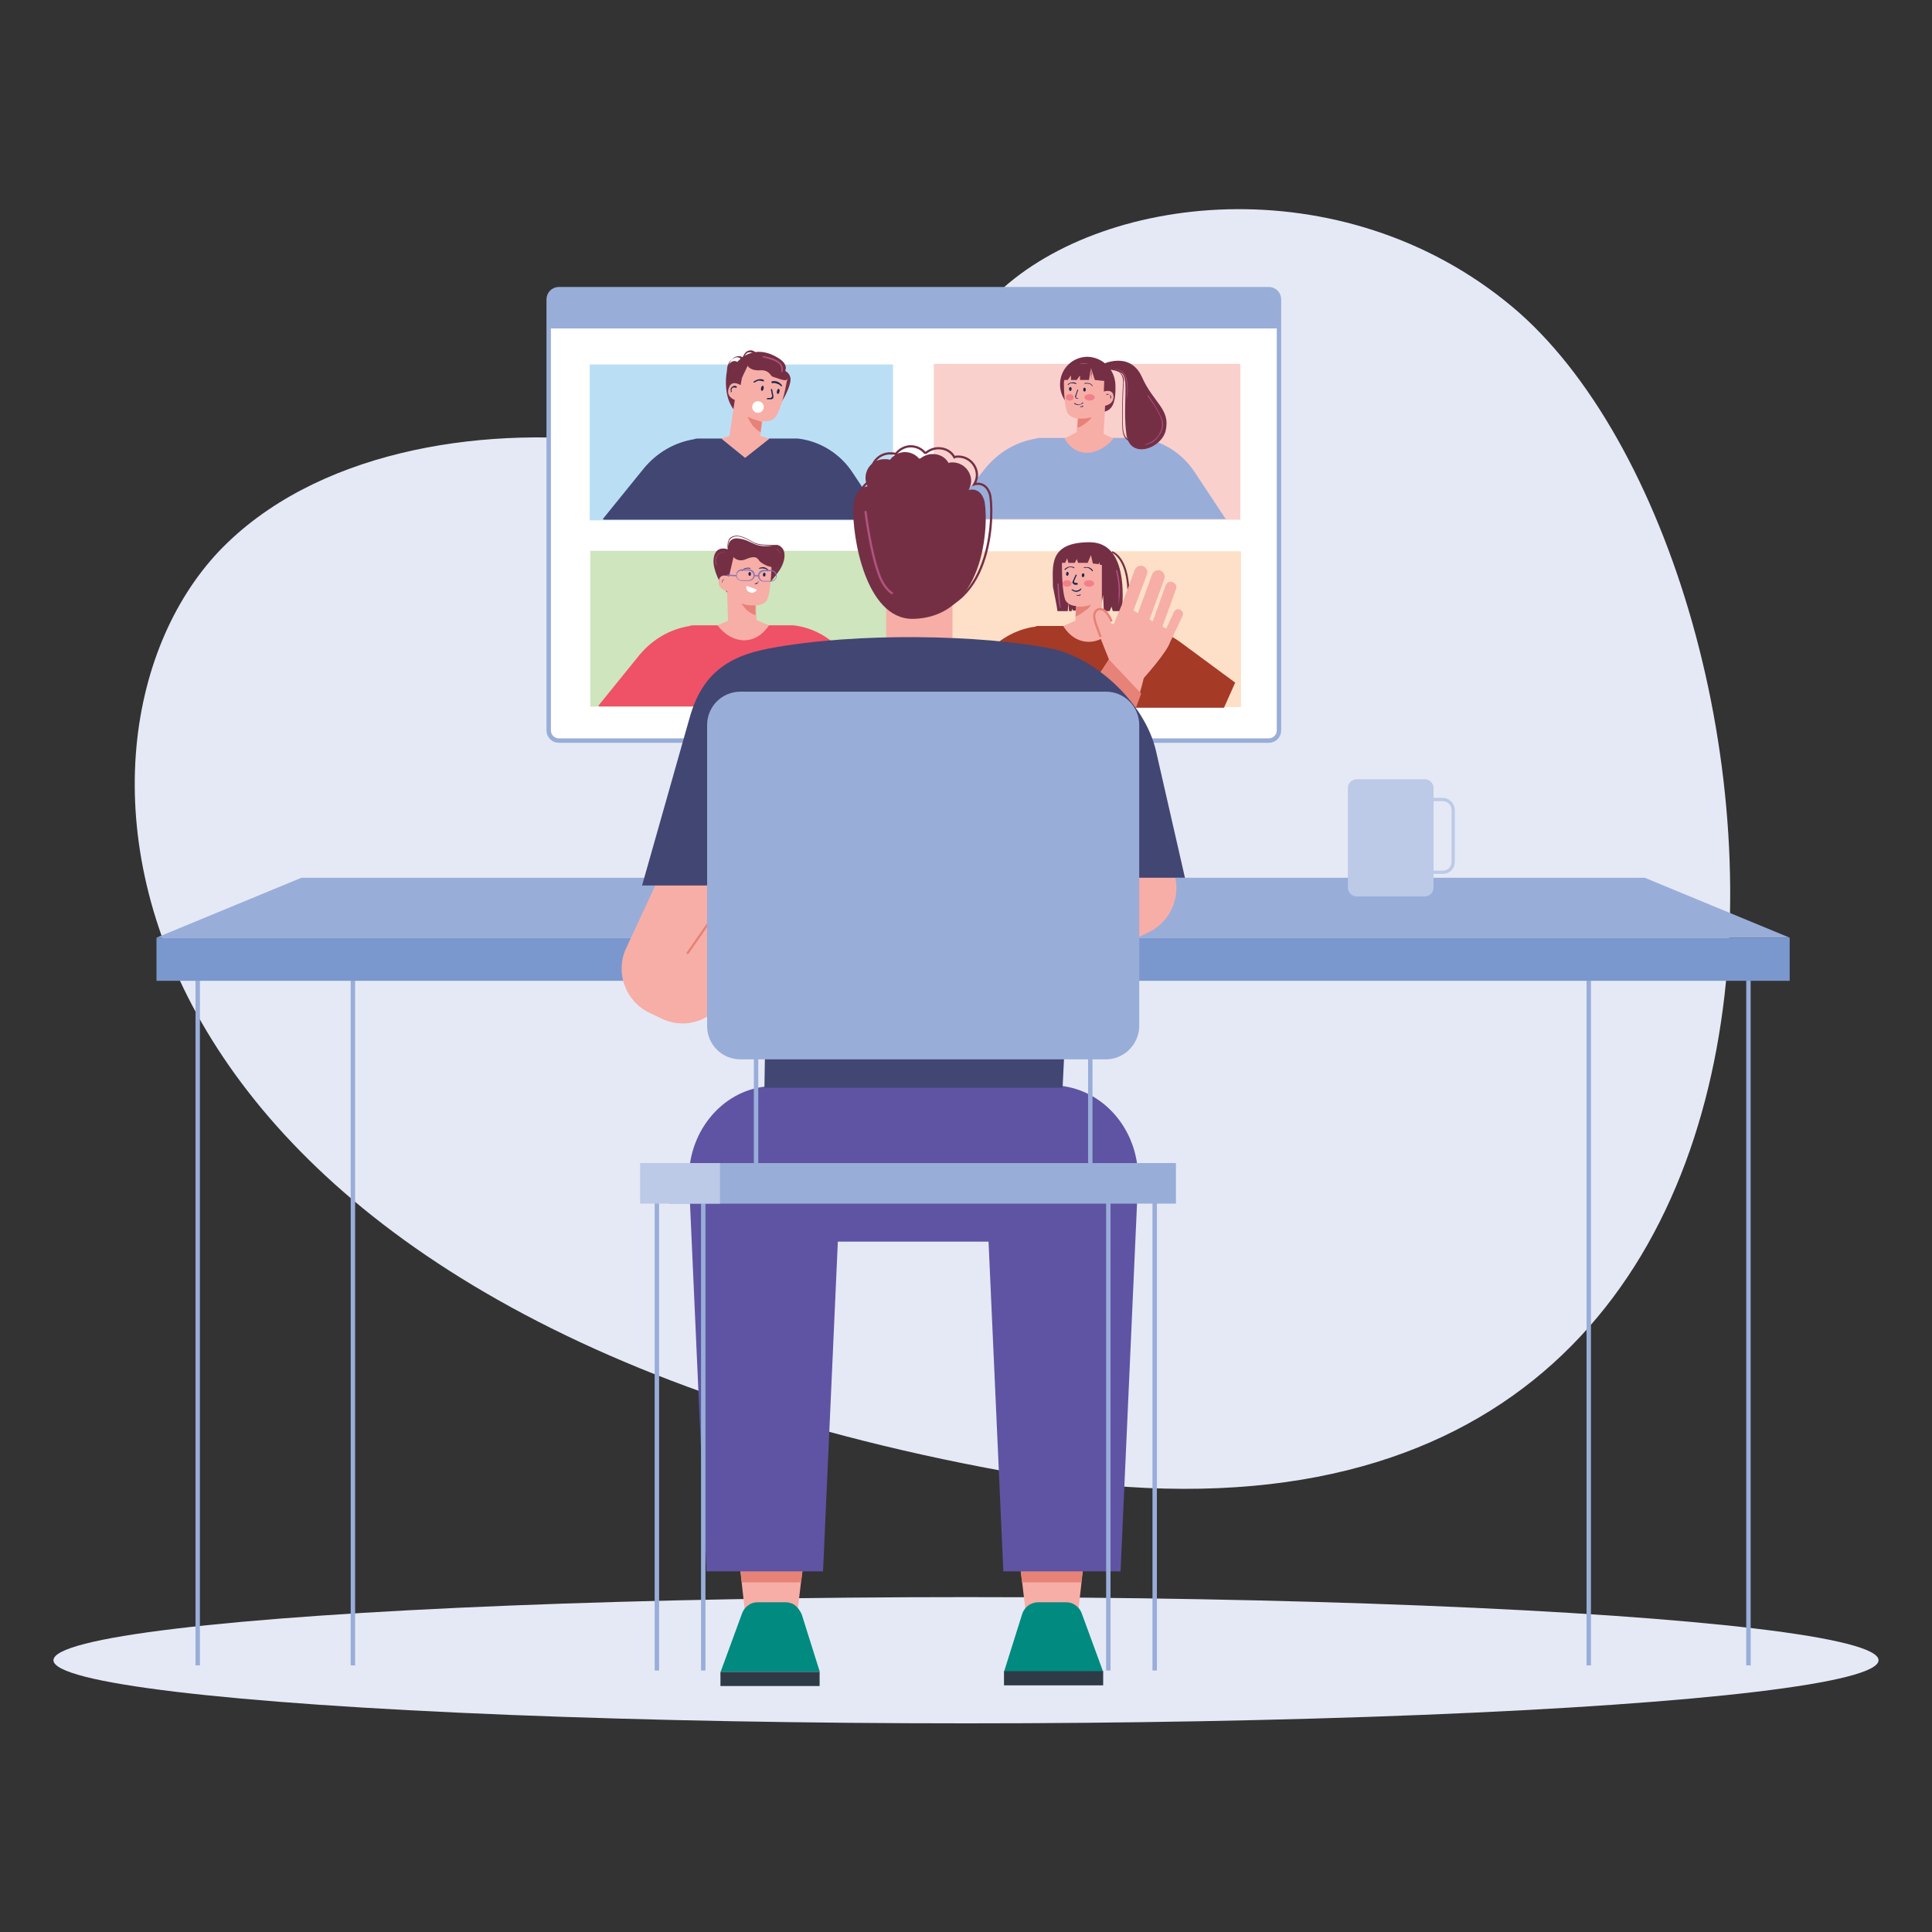 <svg xmlns="http://www.w3.org/2000/svg" enable-background="new 0 0 300 300" viewBox="0 0 300 300"><rect x="0" y="0" width="300" height="300" fill="#333333" stroke="none"/><path fill="#e5e9f5" d="M95.2,68.6c29.4,3.4,43.5-6.9,59.1-22.5c16.1-16.1,54-20.7,80.6,1.6c48.1,40.4,62.5,206.5-78.7,180.8    S5.2,116.1,34,85.6C48.7,70.2,74,66.1,95.2,68.6z"/><ellipse cx="150" cy="257.8" fill="#e5e9f5" rx="141.7" ry="9.8"/><line x1="271.5" x2="271.5" y1="149" y2="258.6" fill="none" stroke="#99add9" stroke-miterlimit="10" stroke-width=".687"/><line x1="246.7" x2="246.7" y1="149" y2="258.6" fill="none" stroke="#99add9" stroke-miterlimit="10" stroke-width=".687"/><line x1="54.8" x2="54.8" y1="149" y2="258.6" fill="none" stroke="#99add9" stroke-miterlimit="10" stroke-width=".687"/><line x1="30.7" x2="30.7" y1="149" y2="258.6" fill="none" stroke="#99add9" stroke-miterlimit="10" stroke-width=".687"/><rect width="253.6" height="6.7" x="24.3" y="145.6" fill="#7a98ce"/><polygon fill="#99add9" points="255.4 136.3 46.8 136.3 24.3 145.6 277.9 145.6"/><path fill="#bcc9e7" d="M221.2,139.2h-10.5c-0.8,0-1.4-0.6-1.4-1.4v-15.4c0-0.8,0.6-1.4,1.4-1.4h10.5c0.8,0,1.4,0.6,1.4,1.4v15.4     C222.6,138.6,222,139.2,221.2,139.2z"/><path fill="#bcc9e7" d="M224,135.7h-5.4v-0.5h5.4c0.8,0,1.4-0.6,1.4-1.4v-8c0-0.8-0.6-1.4-1.4-1.4h-5.4v-0.5h5.4     c1.1,0,1.9,0.9,1.9,1.9v8C225.9,134.9,225.1,135.7,224,135.7z"/><g><path fill="#fff" stroke="#99add9" stroke-miterlimit="10" stroke-width=".687" d="M197,115H86.8c-0.9,0-1.6-0.7-1.6-1.6V46.5c0-0.9,0.7-1.6,1.6-1.6H197c0.9,0,1.6,0.7,1.6,1.6v66.9      C198.6,114.3,197.9,115,197,115z"/><path fill="#99add9" d="M198.6,51v-4.3c0-1-1.1-1.8-2.5-1.8H87.7c-1.4,0-2.5,0.8-2.5,1.8V51H198.6z"/><rect width="16.6" height="22.9" x="133.6" y="115" fill="#99add9"/><rect width="47.6" height="24.2" x="145" y="56.5" fill="#fad0cd"/><rect width="47.1" height="24.2" x="91.6" y="56.5" fill="#badff5" transform="rotate(-180 115.135 68.647)"/><rect width="47.6" height="24.2" x="91.6" y="85.6" fill="#cee5be" transform="rotate(-180 115.429 97.663)"/><rect width="47.1" height="24.2" x="145.6" y="85.6" fill="#fde0c7"/><path fill="#a53a27" d="M190.1,109.8l1.7-3.8l-8.4-6.2c-2-1.5-4.3-2.4-6.8-2.6h-15.4c-0.1,0-0.3,0-0.4,0.1c-3.1,0.4-6,2.1-8,4.6    l-6.4,7.9l0.2,0.1H190.1z"/><path fill="#ef5166" d="M136.6,109.8l-4.9-7.4c-1.9-2.9-5-4.9-8.5-5.3c0,0,0,0-0.1,0h-15.4c-0.2,0-0.4,0-0.6,0.1    c-3.1,0.5-5.8,2.1-7.8,4.5l-6.4,7.9l0.2,0.1H136.6z"/><path fill="#99add9" d="M190.4,80.7l-4.9-7.4c-1.9-2.9-5-4.9-8.5-5.3c0,0,0,0-0.1,0h-15.4c-0.2,0-0.4,0-0.6,0.1    c-3.1,0.5-5.8,2.1-7.8,4.5l-6.4,7.9l0.2,0.1H190.4z"/><path fill="#424673" d="M137.3,80.8l-4.9-7.4c-1.9-2.9-5-4.9-8.5-5.3c0,0,0,0-0.1,0h-15.4c-0.2,0-0.4,0-0.6,0.1    c-3.1,0.5-5.8,2.1-7.8,4.5l-6.4,7.9l0.2,0.1H137.3z"/><path fill="#742f45" d="M164.2,94.9h1.6l0.1-1.3l0.1,1.3h0.4l0.1-0.4l0.1,0.3l4.2,0.1l0.5-2.5l0.1,2.5h0.9l0.3-0.7l0.2,0.7h1.4      c0.2-2,0.9-10.7-5-10.7c-6.5,0-5.7,3.8-5.7,6.9C163.8,92.7,164.1,94,164.2,94.9z"/><path fill="#f7aea7" d="M169.2,95.4l4.1,1.7c-2.3,3.4-6.2,3.4-8.2,0.1L169.2,95.4z"/><path fill="#f7aea7" d="M171.1,98.2v-12c-1.2-1.1-3.8-2.8-6.2,1c0,0,0,0.6,0,0.8c0,2.2,0.2,4.7,0.6,5.3           c0.5,0.8,1.6,0.8,1.6,0.8l-0.2,3.7L171.1,98.2z"/><path fill="#e68278" d="M169.4,93.9c0,0-0.8,0.3-1.6,0.3c-0.7,0-0.7,0-0.7,0l0,0l-0.1,1.5c0,0,0.4,0,1.4-0.8           C169.3,94.3,169.4,93.9,169.4,93.9z"/><ellipse cx="169.1" cy="90.6" fill="#f2808a" rx=".8" ry=".5"/><ellipse cx="165.7" cy="90.6" fill="#f2808a" rx=".7" ry=".5"/><path fill="#192752" d="M167.3 90.8C167.3 90.8 167.3 90.8 167.3 90.8l-.4 0c-.1 0-.2-.1-.3-.2-.1-.1-.1-.2 0-.4l.4-.9c0 0 .1-.1.1-.1 0 0 .1.1.1.1l-.4.9c0 .1 0 .1 0 .2 0 .1.1.1.2.1l.3 0C167.3 90.6 167.4 90.7 167.3 90.8 167.4 90.8 167.3 90.8 167.3 90.8zM169.6 88.7C169.6 88.7 169.5 88.7 169.6 88.7c-.1-.1-.2-.3-.6-.5-.4-.1-.6 0-.6 0 0 0-.1 0-.1 0 0 0 0-.1 0-.1 0 0 .3-.1.8 0 .5.2.6.5.6.5C169.7 88.6 169.7 88.7 169.6 88.7 169.6 88.7 169.6 88.7 169.6 88.7z"/><ellipse cx="168.2" cy="89.3" fill="#192752" rx=".3" ry=".2" transform="rotate(-83.523 168.202 89.323)"/><path fill="#192752" d="M165.4,88.5C165.4,88.5,165.4,88.5,165.4,88.5c-0.1,0-0.1-0.1-0.1-0.1c0,0,0.2-0.3,0.7-0.4       c0.5-0.1,0.8,0.1,0.8,0.1c0,0,0.1,0.1,0,0.1c0,0-0.1,0.1-0.1,0c0,0-0.3-0.2-0.7-0.1C165.7,88.2,165.5,88.4,165.4,88.5       C165.5,88.4,165.5,88.5,165.4,88.5z"/><ellipse cx="165.8" cy="89.1" fill="#192752" rx=".3" ry=".2" transform="rotate(-83.523 165.771 89.136)"/><path fill="#192752" d="M167.1,91.9c-0.2,0-0.5-0.1-0.7-0.3c0,0,0-0.1,0-0.1c0,0,0.1,0,0.1,0c0.4,0.3,0.9,0.3,1.3-0.1       c0,0,0.1,0,0.1,0c0,0,0,0.1,0,0.1C167.7,91.8,167.4,91.9,167.1,91.9z"/><path fill="#742f45" d="M172,87.8l-1.2-0.1l-0.1-0.4l-0.1,0.3l-0.9-0.1l-0.3-1.3l-0.5,1.2h-1.5l-0.2-0.6l-0.3,0.6h-1l-0.2-0.7       l-0.3,0.7h-1.1c0,0,0.5-2.5,3.2-2.7C172.5,84.4,172,87.8,172,87.8z"/><path fill="#b2527f" d="M173.7 94.1C173.7 94.1 173.7 94.1 173.7 94.1 173.7 94.1 173.6 94 173.7 94.1l0-1.9c.1-1.7-.4-3.5-.4-3.6 0 0 0-.1.1-.1 0 0 .1 0 .1.1 0 0 .5 1.9.4 3.6L173.7 94.1C173.8 94 173.8 94.1 173.7 94.1zM164.6 94.4C164.6 94.4 164.6 94.4 164.6 94.4l-.2-.9c-.1-.8-.2-2.8-.2-2.8 0 0 0-.1.1-.1 0 0 .1 0 .1.1 0 0 .1 2 .2 2.8l.1.8C164.7 94.4 164.7 94.4 164.6 94.4 164.6 94.4 164.6 94.4 164.6 94.4z"/><path fill="#742f45" d="M175.3,94.8c0,0,0-0.6-0.3-4.1c-0.4-4.2-2.4-4.9-2.4-4.9l0.1-0.2c0.1,0,2.2,0.7,2.6,5.1      c0.3,3.5,0.3,4.1,0.3,4.1L175.3,94.8z"/><path fill="#192752" d="M167.3,92.5C167.3,92.5,167.3,92.5,167.3,92.5c-0.1,0-0.2-0.1-0.1-0.1c0,0,0-0.1,0.1,0c0,0,0.1,0,0.2,0      c0.1,0,0.2-0.1,0.2-0.1c0,0,0.1,0,0.1,0s0,0.1,0,0.1c0,0-0.1,0.1-0.2,0.1C167.4,92.5,167.4,92.5,167.3,92.5z"/><g><path fill="#742f45" d="M113.2,56.6c0.6-0.9,1.3-0.4,1.3-0.4s2.3-3,6.2-0.7c1.9,1.1,1.2,2.1,1.2,2.1s1.1,0.4,0.8,1.8       c-0.5,2.2-2.8,5.9-5.1,5.9C111.5,65.1,112.6,57.4,113.2,56.6z"/><path fill="#f7aea7" d="M114.1,62.1l-0.9,6h4.8l0.4-2.7c0,0,1.2,0.2,1.9-0.5c0.6-0.6,1.4-3,1.8-5.3c0-0.2,0.2-0.8,0.2-0.8           c-3.1-4.5-6.8-1.7-6.8-1.7l-0.5,2.7c0,0-1.4-0.9-1.8,0.4C112.6,61.6,114.1,62.1,114.1,62.1z"/><path fill="#e68278" d="M116.1,64.7c0,0,0.8,0.4,1.5,0.6c0.7,0.2,0.7,0.2,0.7,0.2l0,0l-0.2,1.6c0,0-0.4-0.1-1.3-1.1           C116.2,65.1,116.1,64.7,116.1,64.7z"/><path fill="#192752" d="M113.5 60.9C113.5 60.9 113.6 60.9 113.5 60.9c.1 0 .2-.1.1-.2l0 0c0 0-.1-.3.2-.5.1-.1.3 0 .4 0 .1 0 .1 0 .2 0 0-.1 0-.1 0-.2 0 0-.4-.2-.6 0-.4.2-.4.6-.3.8C113.4 60.9 113.5 60.9 113.5 60.9zM119.2 62C119.2 62 119.2 62 119.2 62l.4 0c.1 0 .3 0 .4-.1.1-.1.1-.2.1-.4l-.2-1c0-.1-.1-.1-.1-.1-.1 0-.1.1-.1.1l.2 1c0 .1 0 .1-.1.2 0 0-.1.1-.2.1l-.4 0c-.1 0-.1 0-.1.1C119 62 119.1 62 119.2 62zM117.1 59.4c0 0 .1 0 .1 0 0 0 .2-.2.6-.3.4 0 .6.1.6.1.1 0 .1 0 .2 0s0-.1 0-.2c0 0-.3-.2-.8-.1-.5.1-.8.4-.8.4C116.9 59.2 116.9 59.3 117.1 59.4 117 59.3 117 59.4 117.1 59.4z"/><ellipse cx="118.3" cy="60.3" fill="#192752" rx=".4" ry=".2" transform="rotate(-78.065 118.336 60.253)"/><path fill="#192752" d="M121.3,60C121.4,60,121.4,60,121.3,60c0.1,0,0.2-0.1,0.1-0.2c0,0-0.2-0.3-0.6-0.5       c-0.5-0.2-0.8-0.1-0.9-0.1c-0.1,0-0.1,0.1-0.1,0.2c0,0.1,0.1,0.1,0.2,0.1c0,0,0.3-0.1,0.7,0.1C121.1,59.7,121.2,59.9,121.3,60       C121.3,60,121.3,60,121.3,60z"/><ellipse cx="120.8" cy="60.8" fill="#192752" rx=".4" ry=".2" transform="rotate(-78.065 120.807 60.763)"/><path fill="#742f45" d="M115,59.1l1.1-2.3c0,0,0.4,0.8,1.9,0.7c1.5-0.1,1.6,0.9,2,1s1.8,0.7,2.1,0.5c0.3-0.2,0.2-0.4,0.2-0.4      l-0.4-1.2c0,0-3.8-2.2-5.7-1.6S115,59.1,115,59.1z"/><path fill="#742f45" d="M112.9,57.6l0.2,0c0,0-0.1-1.1,0.5-1.7c0.3-0.3,0.7-0.5,1-0.4c0.3,0,0.5,0.3,0.5,0.3l0.2,0.2l0.1-0.2      c0,0,0.2-0.6,0.5-0.9c0.2-0.2,0.4-0.2,0.6-0.2c0.4,0,0.8,0.4,0.8,0.4l0.2-0.2c0,0-0.4-0.5-0.9-0.5c-0.3,0-0.6,0.1-0.8,0.3      c-0.2,0.2-0.4,0.6-0.5,0.8c-0.1-0.1-0.3-0.2-0.5-0.2c-0.4,0-0.8,0.1-1.1,0.5C112.8,56.4,112.9,57.5,112.9,57.6z"/><path fill="#b2527f" d="M121.4,57.8c0.1,0,0.1,0,0.1-0.1c0,0,0.4-1-0.8-1.7c-0.8-0.5-2.1-0.7-2.2-0.7c-0.1,0-0.1,0-0.1,0.1      c0,0.1,0,0.1,0.1,0.1c0,0,1.4,0.3,2.1,0.7c1,0.6,0.7,1.4,0.7,1.4C121.3,57.7,121.3,57.8,121.4,57.8      C121.4,57.8,121.4,57.8,121.4,57.8z"/><circle cx="117.7" cy="63.2" r=".9" fill="#fff"/></g><polygon fill="#f7aea7" points="115.4 67 119.5 68.1 115.7 71.1 112 68.1"/><g><path fill="#742f45" d="M173.2,59.7c0.2,5-1.9,4.3-4.3,4.3c-2.4,0-4.3-1.9-4.3-4.3c0-2.4,1.9-4.3,4.3-4.3      C171.3,55.5,173.1,57.4,173.2,59.7z"/><path fill="#742f45" d="M171.1,56.6c0,0,4.3-2.2,6.2,1.9c1.8,4.1,4.5,5,3.7,8.4c-0.7,2.8-5.6,4.5-6.1,0.5      c-0.6-4.6,0.5-8.8-0.8-9.5c-1.3-0.7-2.9-0.5-2.9-0.5L171.1,56.6z"/><path fill="#b2527f" d="M175 61.8C175 61.8 175 61.8 175 61.8 175 61.8 175 61.7 175 61.8c0-.1.2-2.1-.3-3.4-.5-1.3-2.2-1.1-2.2-1.1 0 0 0 0 0 0s0 0 0 0c0 0 1.8-.3 2.3 1.1C175.3 59.6 175.1 61.7 175 61.8 175.1 61.7 175.1 61.8 175 61.8zM177.8 69.1C177.8 69.1 177.7 69.1 177.8 69.1 177.7 69 177.8 69 177.8 69.1c0-.1.4-.2 1-.5.4-.2 1-.7 1.3-1.4.3-.5.5-1.3.2-2.2-.7-1.7-2.1-3.5-2.1-3.5 0 0 0 0 0-.1 0 0 0 0 .1 0 0 0 1.4 1.9 2.1 3.6.4.9.1 1.8-.2 2.3-.4.7-.9 1.2-1.3 1.4C178.2 69 177.8 69.1 177.8 69.1 177.8 69.1 177.8 69.1 177.8 69.1z"/><path fill="#742f45" d="M175.7,68.5c-0.1,0-0.4,0-0.7-0.2c-0.4-0.3-0.6-0.8-0.7-1.5c-0.1-1.1-0.1-4.6,0.1-7.5      c0-0.5-0.1-0.9-0.4-1.3c-0.6-0.7-1.7-0.7-1.7-0.7l0-0.1c0,0,1.2,0.1,1.8,0.8c0.3,0.3,0.5,0.8,0.4,1.3c-0.2,2.9-0.2,6.3-0.1,7.4      c0.1,0.7,0.3,1.1,0.6,1.4C175.4,68.5,175.8,68.4,175.7,68.5L175.7,68.5C175.8,68.5,175.8,68.5,175.7,68.5z"/><path fill="#f7aea7" d="M168.9,66.2l4,1.9c-2.4,2.8-5.8,3.1-7.6,0L168.9,66.2z"/><path fill="#f7aea7" d="M165.3,58.6c3-4.7,6.2-0.3,6.2-0.3l-0.1,2.5c0,0,1.4-0.5,1.5,0.7c0.1,1.3-1.3,1.5-1.3,1.5l-0.3,5.7          l-4.2-0.3l0.2-3.4c0,0-1-0.1-1.5-0.8c-0.4-0.6-0.6-2.8-0.6-4.9C165.3,59.1,165.3,58.6,165.3,58.6z"/><path fill="#e68278" d="M169.5,64.8c0,0-0.8,0.2-1.4,0.2c-0.7,0-0.7,0-0.7,0l0,0l-0.1,1.4c0,0,0.4,0,1.3-0.7          C169.4,65.1,169.5,64.8,169.5,64.8z"/><ellipse cx="169.2" cy="61.7" fill="#f2808a" rx=".8" ry=".5"/><ellipse cx="166.1" cy="61.7" fill="#f2808a" rx=".6" ry=".5"/><path fill="#192752" d="M172.4 61.9C172.4 61.9 172.4 61.9 172.4 61.9 172.4 61.9 172.4 61.8 172.4 61.9c0-.1.1-.4-.1-.6-.1-.1-.4 0-.4 0 0 0 0 0-.1 0 0 0 0 0 0-.1 0 0 .3-.1.5.1C172.7 61.5 172.5 61.9 172.4 61.9 172.5 61.9 172.4 61.9 172.4 61.9zM167.5 61.9C167.5 61.9 167.5 61.9 167.5 61.9l-.3 0c-.1 0-.2-.1-.2-.2-.1-.1-.1-.2 0-.3l.3-.9c0 0 0 0 .1 0 0 0 0 0 0 .1l-.3.9c0 .1 0 .2 0 .2 0 .1.1.1.2.1L167.5 61.9C167.6 61.8 167.6 61.8 167.5 61.9 167.6 61.9 167.6 61.9 167.5 61.9zM169.7 60C169.6 60 169.6 60 169.7 60c-.1 0-.2-.3-.6-.4-.4-.1-.6 0-.6 0 0 0-.1 0-.1 0 0 0 0-.1 0-.1 0 0 .3-.1.7 0 .4.1.6.4.6.5C169.8 59.9 169.7 60 169.7 60 169.7 60 169.7 60 169.7 60z"/><ellipse cx="168.4" cy="60.5" fill="#192752" rx=".2" ry=".3"/><path fill="#192752" d="M165.9,59.8C165.8,59.8,165.8,59.8,165.9,59.8c-0.1,0-0.1-0.1-0.1-0.1c0,0,0.2-0.3,0.6-0.3      c0.4-0.1,0.7,0.1,0.7,0.1c0,0,0.1,0.1,0,0.1c0,0-0.1,0.1-0.1,0c0,0-0.3-0.1-0.6-0.1C166.1,59.5,165.9,59.7,165.9,59.8      C165.9,59.8,165.9,59.8,165.9,59.8z"/><ellipse cx="166.2" cy="60.4" fill="#192752" rx=".2" ry=".3"/><path fill="#192752" d="M167.4,62.9c-0.2,0-0.4-0.1-0.6-0.2c0,0,0,0,0-0.1c0,0,0,0,0.1,0c0.4,0.3,0.9,0.3,1.2-0.1c0,0,0,0,0.1,0      c0,0,0,0,0,0.1C167.9,62.8,167.6,62.9,167.4,62.9z"/><path fill="#742f45" d="M171.9,59.2l-1.9-0.2l-0.6-1.9l-0.3,1.9h-1.4v-0.7l-0.5,0.7h-0.9v-0.7l-0.5,0.7h-1c0,0,0.5-2.3,2.9-2.5      C172.3,56,171.9,59.2,171.9,59.2z"/><path fill="#742f45" d="M169.8,59.1c0,0-0.5-0.4-0.4-1c0.1-0.5-0.1-1.1-0.2-1.1l0.1,0c0,0,0.3,0.6,0.2,1.1      C169.3,58.7,169.8,59.1,169.8,59.1L169.8,59.1z"/><path fill="#192752" d="M167.8,63.2C167.7,63.2,167.7,63.2,167.8,63.2c-0.1,0-0.1,0-0.1-0.1C167.6,63.2,167.7,63.1,167.8,63.2      c-0.1-0.1,0-0.1,0.1-0.1c0.1,0,0.2-0.1,0.2-0.1c0,0,0,0,0.1,0c0,0,0,0,0,0.1c0,0-0.1,0.1-0.2,0.1      C167.8,63.2,167.8,63.2,167.8,63.2z"/></g><g><path fill="#742f45" d="M113,85.3c0,0-0.1-1.8,1.5-1.7c2.4,0.2,2.4,1.6,5.6,1.1c2-0.3,2.2,2,0.9,3.9c-1.3,1.9-3.7,4.7-6,4.6      s-4.4-4.5-4.2-6.3C111,84.5,113,85.3,113,85.3z"/><path fill="#f7aea7" d="M115.4,95.4l-4,1.7c2.4,3.1,6,3.1,8,0L115.4,95.4z"/><path fill="#f7aea7" d="M119.8,87.4c-3-5-6.5-0.5-6.5-0.5l-0.1,2.6c0,0-1.4-0.6-1.6,0.7c-0.2,1.3,1.3,1.6,1.3,1.6l0.2,6          l4.4-0.2l-0.1-3.6c0,0,1.1,0,1.6-0.7c0.5-0.6,0.7-3,0.8-5.1C119.7,87.9,119.8,87.4,119.8,87.4z"/><path fill="#e68278" d="M115.1,93.7c0,0,0.8,0.3,1.5,0.3c0.7,0,0.7,0,0.7,0l0,0l0,1.5c0,0-0.4,0-1.4-0.8          C115.3,94,115.1,93.7,115.1,93.7z"/><path fill="#192752" d="M112.2 90.6C112.2 90.6 112.2 90.6 112.2 90.6 112.2 90.6 112.2 90.6 112.2 90.6c0-.1-.1-.4.2-.6.2-.1.4 0 .4 0 0 0 0 0 0 0 0 0 0 0 0 0 0 0-.3-.1-.5 0C112 90.2 112.2 90.6 112.2 90.6 112.2 90.6 112.2 90.6 112.2 90.6zM117.1 90.7C117.1 90.7 117.1 90.7 117.1 90.7l.3 0c.1 0 .2-.1.3-.2.1-.1.1-.2 0-.3l-.3-.9c0 0 0 0 0 0 0 0 0 0 0 0l.3.9c0 .1 0 .2 0 .2 0 .1-.1.1-.2.1L117.1 90.7C117.1 90.7 117.1 90.7 117.1 90.7 117.1 90.7 117.1 90.7 117.1 90.7zM115.2 88.7C115.2 88.7 115.2 88.7 115.2 88.7c.1 0 .2-.3.6-.4.4-.1.6 0 .6 0 0 0 .1 0 .1 0 0 0 0-.1 0-.1 0 0-.3-.1-.7 0-.4.1-.6.4-.6.5C115.1 88.6 115.1 88.7 115.2 88.7 115.1 88.7 115.1 88.7 115.2 88.7z"/><ellipse cx="116.4" cy="89.2" fill="#192752" rx=".3" ry=".2" transform="matrix(.032 -1 1 .032 23.491 202.664)"/><path fill="#192752" d="M119.2,88.6C119.2,88.6,119.2,88.6,119.2,88.6c0.1,0,0.1-0.1,0.1-0.1c0,0-0.2-0.3-0.6-0.4      c-0.4-0.1-0.8,0.1-0.8,0.1c0,0-0.1,0.1,0,0.1s0.1,0.1,0.1,0c0,0,0.3-0.1,0.7,0C118.9,88.3,119.1,88.5,119.2,88.6      C119.1,88.6,119.1,88.6,119.2,88.6z"/><ellipse cx="118.7" cy="89.2" fill="#192752" rx=".3" ry=".2" transform="rotate(-84.577 118.7 89.23)"/><path fill="#b2527f" d="M111.3,87.8C111.3,87.8,111.3,87.8,111.3,87.8C111.3,87.8,111.3,87.8,111.3,87.8c0-0.1-0.3-0.7,0-1.3      c0.4-0.9,1.4-0.7,1.5-0.7c0,0,0,0,0,0c0,0,0,0,0,0c0,0-1.1-0.3-1.6,0.7C110.9,87.2,111.2,87.8,111.3,87.8      C111.3,87.8,111.3,87.8,111.3,87.8z"/><path fill="#fff" d="M117.4,91.5c0.1,0,0.1,0.1,0.1,0.1c-0.2,0.4-0.6,0.5-1,0.4c-0.4-0.1-0.7-0.5-0.6-0.9      c0-0.1,0.1-0.1,0.1-0.1L117.4,91.5z"/><path fill="#742f45" d="M113.2,89.5l0.7-3c0,0,0.7,0.9,2,0.3c1.7-0.7,1.8,0.1,2.1,0.4c0.6,0.5,1.9,1.1,2.2,0.7      c0.3-0.3-0.6-2.2-0.6-2.2s-4.1-1.6-5.9-0.6C112.1,85.9,113.2,89.5,113.2,89.5z"/><path fill="#b2527f" d="M121.2 86.1C121.2 86.1 121.3 86.1 121.2 86.1 121.3 86 121.3 86 121.2 86.1c-.1-.6-.5-.8-.5-.8 0 0 0 0-.1 0 0 0 0 0 0 .1C120.7 85.3 121 85.5 121.2 86.1 121.2 86 121.2 86.1 121.2 86.1zM120.4 88.7C120.4 88.7 120.5 88.7 120.4 88.7c0 0 .7-.9.9-1.7 0 0 0 0 0 0 0 0 0 0 0 0C121.1 87.8 120.4 88.6 120.4 88.7 120.4 88.7 120.4 88.7 120.4 88.7 120.4 88.7 120.4 88.7 120.4 88.7z"/><path fill="#742f45" d="M113,85.2L113,85.2c0.1,0-0.1-1.1,0.5-1.6c0.9-0.7,2-0.1,3,0.4c0.2,0.1,0.3,0.2,0.5,0.3      c0.7,0.4,1.9,0.4,2.7,0.4c0.4,0,0.7,0,0.9,0c0.6,0.1,0.6,0.4,0.6,0.4l0.1,0c0,0,0-0.4-0.7-0.5c-0.2,0-0.5,0-0.9,0      c-0.8,0-1.9,0-2.7-0.4c-0.2-0.1-0.3-0.2-0.5-0.3c-1-0.5-2.1-1.1-3.1-0.4C112.8,84.1,113,85.2,113,85.2z"/><path fill="#8973b3" d="M117.1 89.5C117.1 89.5 117.1 89.5 117.1 89.5l.7 0c0 0 .1 0 .1-.1 0 0 0-.1-.1-.1l-.7 0C117.1 89.3 117 89.4 117.1 89.5 117 89.4 117.1 89.5 117.1 89.5zM114.3 89.5C114.4 89.5 114.4 89.4 114.3 89.5c.1-.1.1-.2 0-.2l-1.3-.1c0 0-.1 0-.1.1 0 0 0 .1.1.1L114.3 89.5C114.3 89.5 114.3 89.5 114.3 89.5z"/><path fill="#8973b3" d="M114.3 89.3c0-.5.4-.9.9-.9l1.1 0c.5 0 .9.4.9.9 0 .5-.4.9-.9.9l-1.1 0C114.7 90.2 114.3 89.8 114.3 89.3zM115.2 88.6c-.4 0-.8.3-.8.7 0 .4.3.8.7.8l1.1 0c.4 0 .8-.3.8-.7 0-.4-.3-.8-.7-.8L115.2 88.6zM117.7 89.4c0-.5.4-.9.9-.9l1.1 0c.5 0 .9.4.9.9 0 .5-.4.9-.9.9l-1.1 0C118.1 90.3 117.7 89.9 117.7 89.4zM118.7 88.7c-.4 0-.8.3-.8.7 0 .4.3.8.7.8l1.1 0c.4 0 .8-.3.8-.7 0-.4-.3-.8-.7-.8L118.7 88.7z"/></g></g><g><rect width="10.3" height="10.3" x="137.6" y="91.7" fill="#f7aea7"/><path fill="#742f45" d="M152.8,77.6c-0.7-2.1-2.4-1.5-2.4-1.5c0.2-0.4,0.4-0.9,0.4-1.4c0-1.6-1.3-2.9-2.9-2.9      c-0.2,0-0.4,0-0.6,0.1c-0.5-0.9-1.4-1.4-2.5-1.4c-0.7,0-1.4,0.3-1.9,0.7c-0.1,0-0.1,0-0.2,0c-0.5-0.6-1.3-1-2.2-1      c-0.9,0-1.8,0.5-2.3,1.2c-0.3-0.1-0.6-0.1-0.9-0.1c-1.6,0-2.9,1.3-2.9,2.9c0,0.5,0.1,0.9,0.3,1.3c-0.6,0.1-2.1,0.7-2.2,3.2      c-0.2,4.6,1.9,17.4,9.2,17.4C153.7,95.9,153.5,79.6,152.8,77.6z"/><path fill="none" stroke="#742f45" stroke-miterlimit="10" stroke-width=".344" d="M153.7,76.7c-0.7-2.1-2.4-1.5-2.4-1.5c0.2-0.4,0.4-0.9,0.4-1.4c0-1.6-1.3-2.9-2.9-2.9      c-0.2,0-0.4,0-0.6,0.1c-0.5-0.9-1.4-1.4-2.5-1.4c-0.7,0-1.4,0.3-1.9,0.7c-0.1,0-0.1,0-0.2,0c-0.5-0.6-1.3-1-2.2-1      c-0.9,0-1.8,0.5-2.3,1.2c-0.3-0.1-0.6-0.1-0.9-0.1c-1.6,0-2.9,1.3-2.9,2.9c0,0.5,0.1,0.9,0.3,1.3c-0.6,0.1-2.1,0.7-2.2,3.2      c-0.2,4.6,1.9,17.4,9.2,17.4C154.6,95,154.3,78.7,153.7,76.7z"/><path fill="none" stroke="#b2527f" stroke-linecap="round" stroke-linejoin="round" stroke-miterlimit="10" stroke-width=".344" d="M134.4,79.5c0,0,0.8,6.5,2.2,10c0.8,2,1.9,2.6,1.9,2.6"/><polygon fill="#f7aea7" points="167.3 251.4 159.4 251.4 157.7 237.1 168.9 237.1"/><path fill="#008a80" d="M158.7,250.7l-2.8,8.9h15.4l-3.3-9c-0.2-0.6-0.6-1.1-1.1-1.4c-0.4-0.3-0.9-0.4-1.4-0.4h-4.3         c-0.4,0-0.8,0.1-1.2,0.3C159.4,249.4,158.9,250,158.7,250.7z"/><rect width="15.4" height="2.2" x="155.9" y="259.5" fill="#2e3a46"/><polygon fill="#f7aea7" points="115.8 251.4 123.7 251.4 125.4 237.1 114.2 237.1"/><path fill="#008a80" d="M124.5,250.7l2.8,8.9h-15.4l3.3-9c0.2-0.6,0.6-1.1,1.1-1.4c0.4-0.3,0.9-0.4,1.4-0.4h4.3         c0.4,0,0.8,0.1,1.2,0.3C123.7,249.4,124.2,250,124.5,250.7z"/><rect width="15.4" height="2.2" x="111.8" y="259.5" fill="#2e3a46" transform="rotate(-180 119.535 260.653)"/><polygon fill="#e68278" points="167.9 245.7 168.2 243.2 158.4 243.2 158.7 245.7"/><polygon fill="#e68278" points="124.4 245.7 124.7 243.2 114.9 243.2 115.2 245.7"/><path fill="#f7aea7" d="M178.3 144.8l-1.9.9c-3.8 1.8-8.3.1-10-3.7l-9.1-19.6c-1.8-3.8-.1-8.3 3.7-10l1.9-.9c3.8-1.8 8.3-.1 10 3.7l9.1 19.6C183.7 138.5 182.1 143 178.3 144.8zM175 113.5c-1.9-2.6-3.6-5.3-4.7-8.2l1.9-2.9c0 0-2-4.9-2.4-6.3-.4-1.4.6-2.2 1.6-1.4.9.8 1.3 2.8 1.3 2.8l1.5-3.6 2-5.4c.2-.5.8-.8 1.3-.6.5.2.8.8.6 1.3l-2.1 5.6.7.4 2.2-6c.2-.5.8-.8 1.3-.6.5.2.8.8.6 1.3l-2.3 6.3.5.3 2-5.6c.2-.5.7-.7 1.1-.5.5.2.7.7.5 1.1l-2.1 5.8.6.3 1.2-2.6c.2-.4.6-.5 1-.3.4.2.5.6.3 1l-1.9 4c-.5 1.6-4.1 5.6-4.1 5.6S176.8 108.9 175 113.5z"/><polygon fill="#e68278" points="176.4 109.9 170.9 104.4 172.2 102.4 177.2 107.7"/><path fill="none" stroke="#e68278" stroke-miterlimit="10" stroke-width=".344" d="M170.9,98.9c-0.4-1.1-0.8-2.1-0.9-2.6c-0.4-1.4,0.6-2.2,1.6-1.4c0.4,0.4,0.8,1,1,1.6"/><path fill="#f7aea7" d="M100.9,157.3l1.9,0.9c3.8,1.8,8.3,0.1,10-3.7l9.1-19.6c1.8-3.8,0.1-8.3-3.7-10l-1.9-0.9       c-3.8-1.8-8.3-0.1-10,3.7l-9.1,19.6C95.5,151,97.1,155.5,100.9,157.3z"/><line x1="114.5" x2="106.7" y1="136.9" y2="148.1" fill="none" stroke="#e68278" stroke-miterlimit="10" stroke-width=".344"/><path fill="#5f54a3" d="M164.7,168.6l-9.9-1v-9.9h-26.2v10l-9.6,1c-7.1,0.7-12.4,7.4-12,15l2.7,60.3h18.1l2.3-51.2h23.4l2.3,51.2       H174l2.7-60.3C177.1,176,171.8,169.4,164.7,168.6z"/><path fill="#424673" d="M166.6,136.3H184l-4.5-19.7c-1.7-7.4-9.4-14.5-16.3-15.9c-10.6-2.1-30.1-2.6-43.8,0l0,0       c-6.4,1.2-10.4,4-12.3,10.7l-7.4,26.1h19.5l-0.5,31.4H165L166.6,136.3z"/><path fill="#99add9" d="M171.7,164.5H115c-2.9,0-5.2-2.3-5.2-5.2v-46.7c0-2.9,2.3-5.2,5.2-5.2h56.7c2.9,0,5.2,2.3,5.2,5.2v46.7        C176.9,162.1,174.6,164.5,171.7,164.5z"/><line x1="117.4" x2="117.4" y1="148.1" y2="180.6" fill="none" stroke="#99add9" stroke-miterlimit="10" stroke-width=".687"/><line x1="169.3" x2="169.3" y1="148.1" y2="180.6" fill="none" stroke="#99add9" stroke-miterlimit="10" stroke-width=".687"/><rect width="78.7" height="6.3" x="103.9" y="180.6" fill="#99add9"/><line x1="179.3" x2="179.3" y1="185.8" y2="259.4" fill="none" stroke="#99add9" stroke-miterlimit="10" stroke-width=".687"/><line x1="172.1" x2="172.1" y1="185.8" y2="259.4" fill="none" stroke="#99add9" stroke-miterlimit="10" stroke-width=".687"/><line x1="102" x2="102" y1="185.8" y2="259.4" fill="none" stroke="#99add9" stroke-miterlimit="10" stroke-width=".687"/><line x1="109.2" x2="109.2" y1="185.8" y2="259.4" fill="none" stroke="#99add9" stroke-miterlimit="10" stroke-width=".687"/><rect width="12.4" height="6.3" x="99.4" y="180.6" fill="#bcc9e7"/></g></svg>